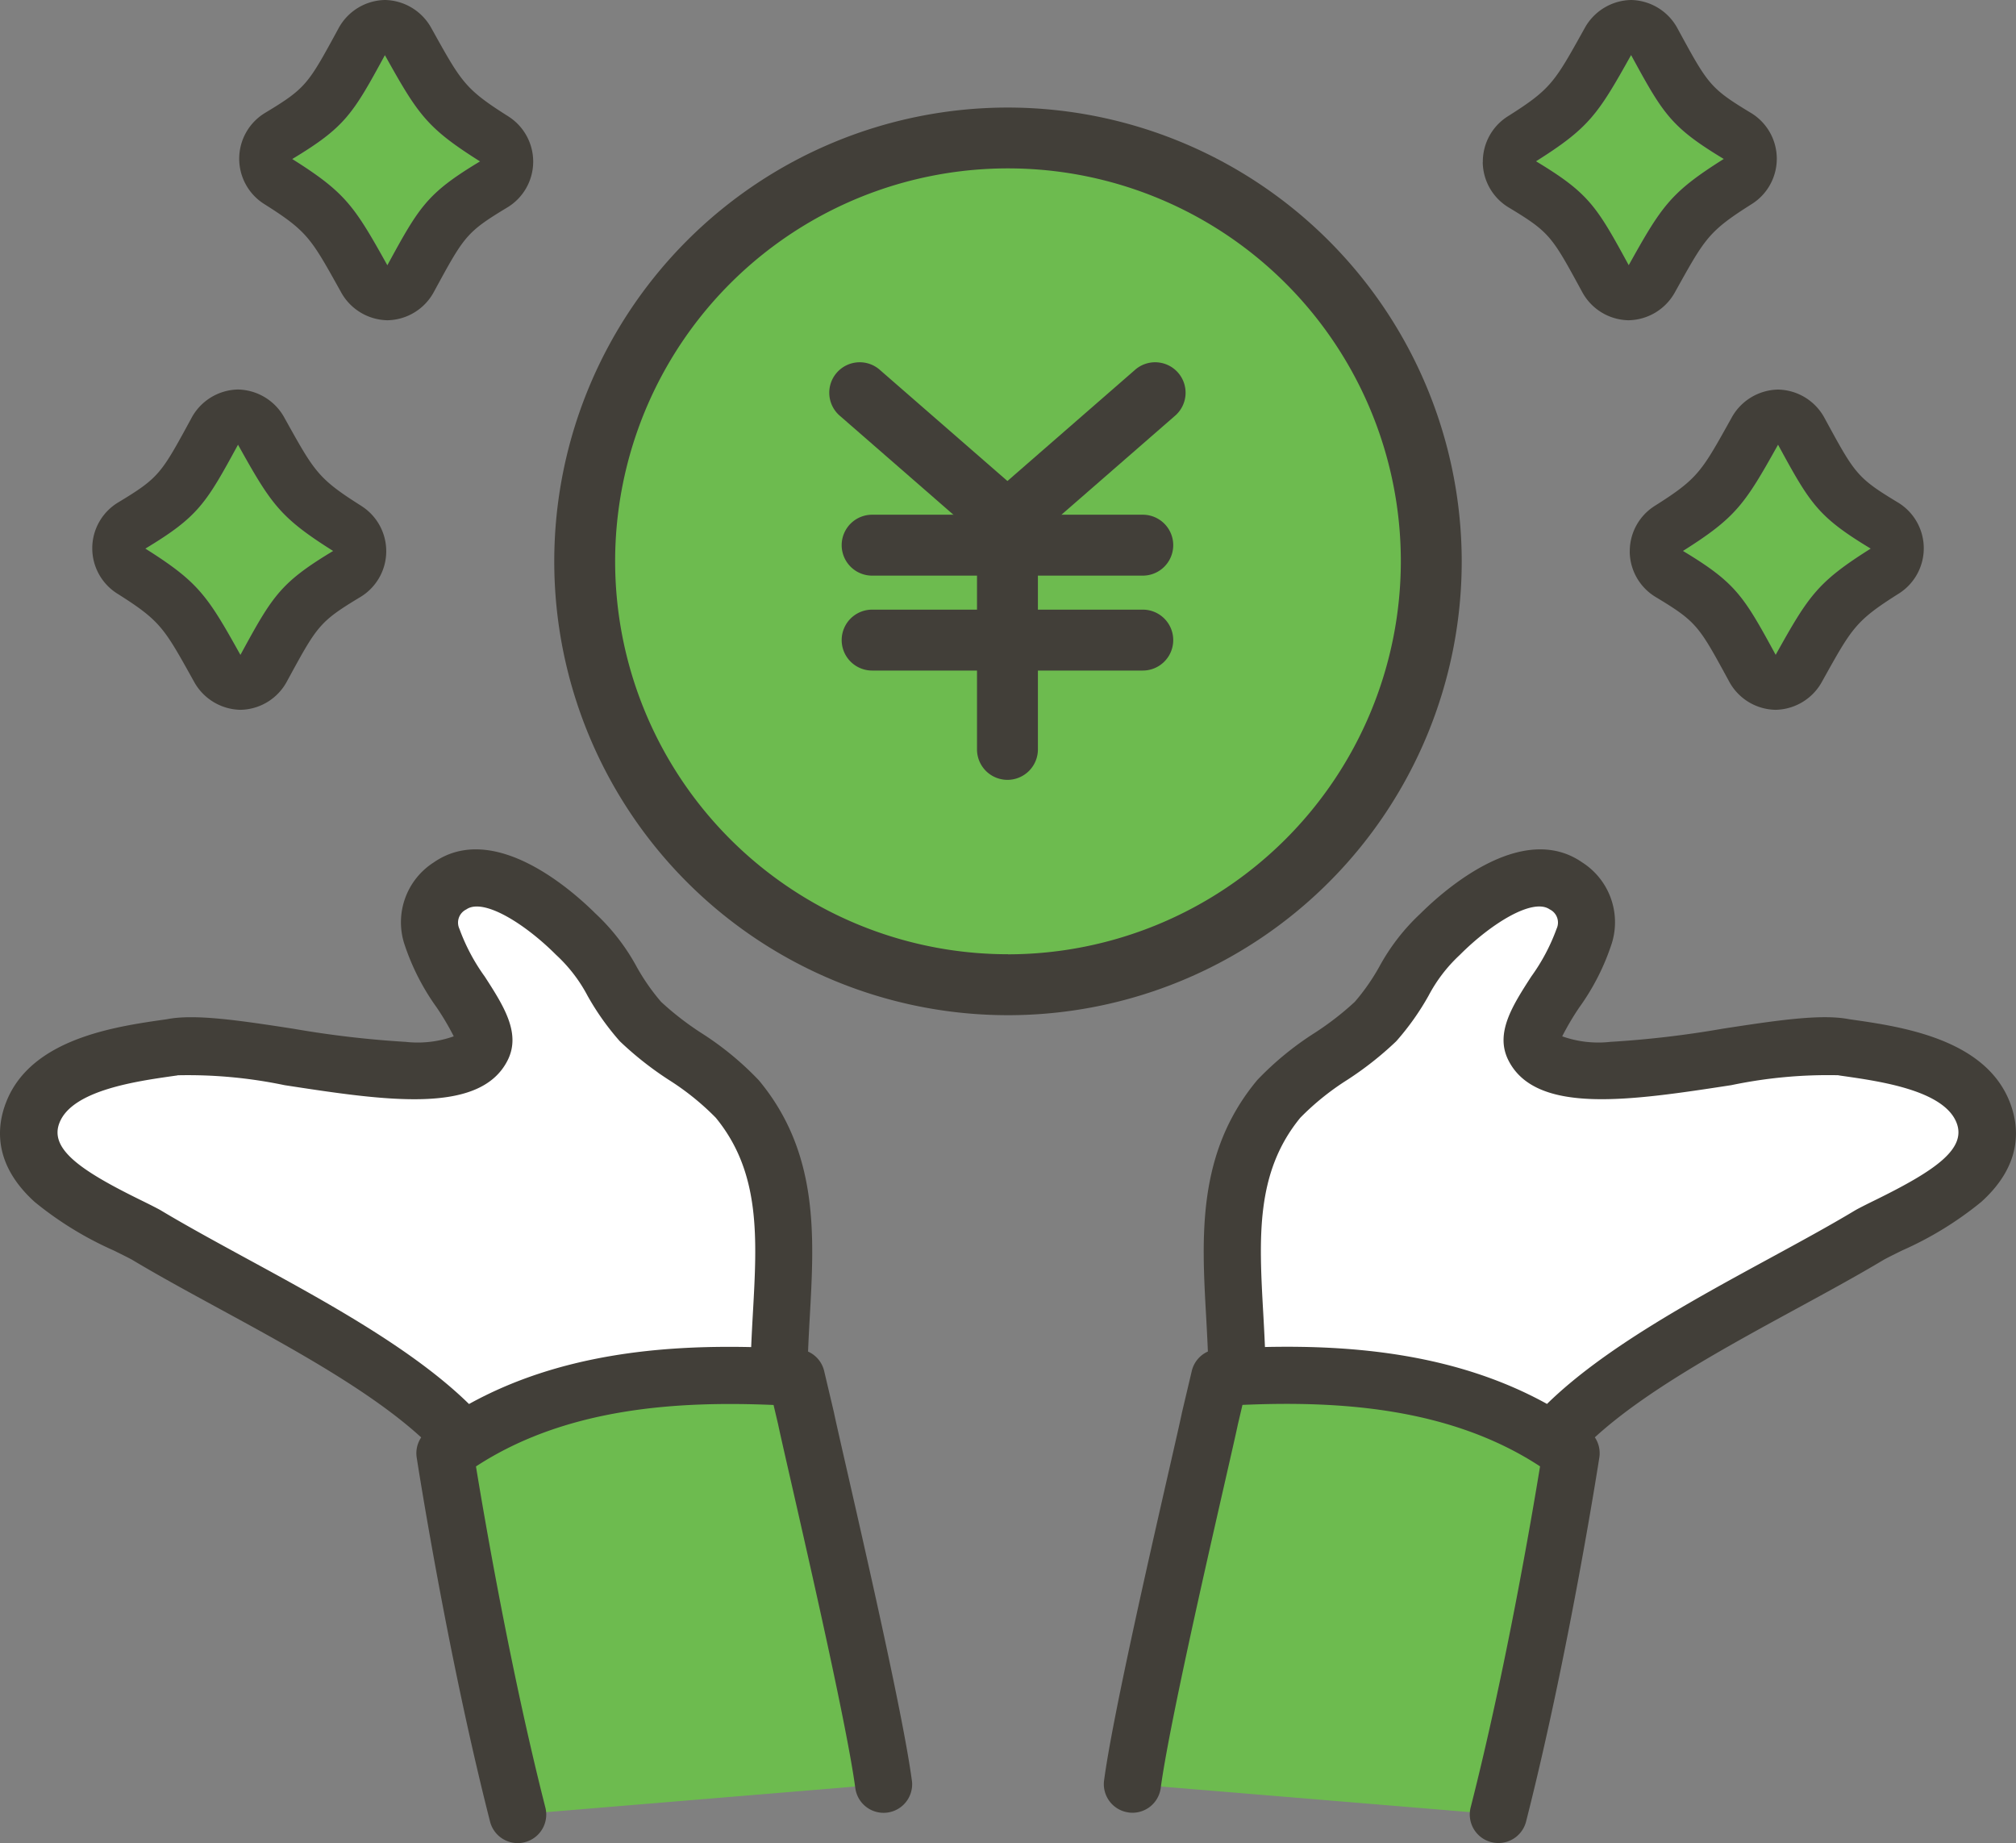 <svg xmlns="http://www.w3.org/2000/svg" width="101.691" height="92.949" viewBox="0 0 101.691 92.949">
  <rect x="0" y="0" width="101.691" height="92.949" fill="#808080" stroke="none"/>
  <g id="グループ_1228" data-name="グループ 1228" transform="translate(-0.393 -22.983)">
    <g id="グループ_756" data-name="グループ 756">
      <path id="パス_3516" data-name="パス 3516" d="M37.586,78.41c-1.467-1.63-3.423-2.445-4.89-3.912-1.467-1.63-1.629-2.933-3.259-4.4-1.3-1.3-4.361-3.819-6.35-2.435-3.267,2.271,2.438,6.509,1.623,8.139-1.467,2.934-12.55-.652-15.647,0-2.282.326-6.03.815-7.007,3.26-1.305,3.26,3.584,5.053,5.7,6.194,4.89,2.933,12.224,6.193,15.81,10.105l16.136-4.075c.163-4.564.978-9.127-2.119-12.876" fill="#fff"/>
      <path id="パス_3517" data-name="パス 3517" d="M41.048,94.5l-.484-2.048c-5.852-.346-12.512-.029-17.728,3.814,0,0,1.483,9.651,3.667,18.225l18.459-1.529c-.539-4.039-3.554-16.717-3.914-18.462" fill="#6dbb4f"/>
      <path id="パス_3518" data-name="パス 3518" d="M46.389,112.773c-.418-3.132-2.214-11-3.287-15.7-.313-1.372-.561-2.455-.644-2.861l-.009-.04-.484-2.048a1.438,1.438,0,0,0-.812-.979c.023-.582.055-1.175.087-1.75.229-4.06.465-8.258-2.544-11.9-.013-.016-.026-.031-.04-.046a15.446,15.446,0,0,0-2.894-2.375,14.774,14.774,0,0,1-2.021-1.565A10.664,10.664,0,0,1,32.5,71.725a10.531,10.531,0,0,0-2.071-2.672c-1.181-1.175-5.126-4.685-8.164-2.573a3.582,3.582,0,0,0-1.492,4.058,11.759,11.759,0,0,0,1.65,3.257,13.407,13.407,0,0,1,.858,1.452,5.44,5.44,0,0,1-2.428.279,50.651,50.651,0,0,1-5.667-.663c-2.653-.407-4.948-.759-6.367-.48l-.091.013c-2.521.359-6.741.96-8.009,4.131C.211,79.795.046,81.7,2.143,83.6a17.426,17.426,0,0,0,3.981,2.444c.341.168.663.326.924.466,1.347.807,2.843,1.621,4.426,2.483,3.588,1.952,7.6,4.136,10.165,6.481a1.43,1.43,0,0,0-.227,1.014c.015.1,1.519,9.819,3.7,18.361a1.439,1.439,0,0,0,1.394,1.085,1.413,1.413,0,0,0,.356-.045,1.439,1.439,0,0,0,1.04-1.751c-1.762-6.916-3.079-14.634-3.5-17.2,4.589-3,10.275-3.3,15.011-3.1l.23.977c.093.447.329,1.479.653,2.9.992,4.348,2.84,12.441,3.24,15.442a1.44,1.44,0,0,0,2.855-.381M24.048,93.787c-2.829-2.772-7.258-5.182-11.2-7.326C11.283,85.608,9.8,84.8,8.5,84.021c-.019-.012-.039-.023-.058-.033-.312-.168-.668-.344-1.045-.529-2.936-1.447-4.533-2.543-4-3.862.649-1.625,3.837-2.079,5.741-2.35l.134-.019c.031,0,.062-.01.093-.017a23.813,23.813,0,0,1,5.389.5c5.071.778,9.861,1.512,11.249-1.263.681-1.363-.211-2.747-1.156-4.212a9.88,9.88,0,0,1-1.281-2.413.739.739,0,0,1,.348-.976c.858-.6,2.963.725,4.509,2.271l.055.052a7.665,7.665,0,0,1,1.552,2.03,13.167,13.167,0,0,0,1.6,2.263c.017.019.034.038.052.055a16.845,16.845,0,0,0,2.451,1.928,13.166,13.166,0,0,1,2.366,1.907c2.27,2.767,2.085,6.064,1.87,9.88-.031.551-.062,1.118-.085,1.686-4.511-.1-9.677.352-14.232,2.87" fill="#423f39"/>
      <path id="パス_3519" data-name="パス 3519" d="M100.421,79.062c-.978-2.445-4.727-2.934-7.008-3.26-3.1-.652-14.181,2.934-15.647,0-.815-1.63,4.889-5.868,1.623-8.139-1.989-1.384-5.046,1.131-6.35,2.435-1.63,1.467-1.793,2.77-3.26,4.4-1.467,1.467-3.422,2.282-4.89,3.912-3.1,3.749-2.281,8.312-2.118,12.876l16.136,4.075c3.585-3.912,10.92-7.172,15.809-10.105,2.119-1.141,7.009-2.934,5.7-6.194" fill="#fff"/>
      <path id="パス_3520" data-name="パス 3520" d="M61.912,92.453,61.429,94.5c-.36,1.745-3.376,14.422-3.914,18.462l18.458,1.529c2.185-8.574,3.668-18.225,3.668-18.225-5.216-3.843-11.877-4.161-17.729-3.814" fill="#6dbb4f"/>
      <path id="パス_3521" data-name="パス 3521" d="M57.324,114.39a1.438,1.438,0,0,0,1.618-1.236c.4-3,2.248-11.094,3.24-15.442.324-1.42.56-2.452.653-2.9l.23-.978c4.736-.206,10.422.094,15.011,3.1-.419,2.569-1.736,10.287-3.5,17.2a1.439,1.439,0,0,0,1.04,1.751,1.46,1.46,0,0,0,.356.045,1.441,1.441,0,0,0,1.4-1.085c2.176-8.543,3.68-18.264,3.695-18.361a1.435,1.435,0,0,0-.227-1.014C83.4,93.127,87.414,90.943,91,88.99c1.583-.861,3.079-1.675,4.426-2.482.261-.14.583-.3.923-.466a17.41,17.41,0,0,0,3.982-2.444c2.1-1.895,1.933-3.8,1.425-5.071-1.268-3.171-5.488-3.773-8.009-4.132l-.091-.013c-1.419-.278-3.714.074-6.367.48a50.433,50.433,0,0,1-5.667.664,5.457,5.457,0,0,1-2.428-.279,13.51,13.51,0,0,1,.858-1.453,11.731,11.731,0,0,0,1.65-3.257,3.58,3.58,0,0,0-1.492-4.057c-3.038-2.112-6.983,1.4-8.164,2.573a10.538,10.538,0,0,0-2.072,2.672,10.649,10.649,0,0,1-1.241,1.781,14.777,14.777,0,0,1-2.021,1.566,15.479,15.479,0,0,0-2.894,2.374c-.014.015-.027.031-.04.047-3.009,3.642-2.773,7.84-2.544,11.9.032.575.064,1.167.087,1.75a1.436,1.436,0,0,0-.812.979l-.484,2.048-.009.04c-.083.406-.331,1.489-.644,2.861-1.073,4.7-2.869,12.57-3.287,15.7a1.44,1.44,0,0,0,1.237,1.617M64.2,90.917c-.024-.568-.054-1.135-.085-1.686-.215-3.816-.4-7.113,1.869-9.88a13.209,13.209,0,0,1,2.367-1.907A16.845,16.845,0,0,0,70.8,75.516c.018-.018.035-.036.052-.055a13.205,13.205,0,0,0,1.6-2.263A7.686,7.686,0,0,1,74,71.168l.055-.053c1.545-1.546,3.65-2.867,4.509-2.27a.738.738,0,0,1,.347.976,9.84,9.84,0,0,1-1.28,2.413c-.945,1.465-1.837,2.849-1.156,4.212,1.388,2.775,6.178,2.041,11.249,1.263a23.808,23.808,0,0,1,5.389-.5l.093.017.134.019c1.9.271,5.092.725,5.741,2.349.528,1.32-1.068,2.416-4,3.863-.377.185-.733.36-1.045.528l-.058.033c-1.3.782-2.784,1.588-4.351,2.441-3.939,2.143-8.369,4.554-11.2,7.326-4.555-2.518-9.721-2.97-14.232-2.87" fill="#423f39"/>
      <path id="パス_3522" data-name="パス 3522" d="M72.215,51.294A20.976,20.976,0,1,1,51.238,30.317,20.977,20.977,0,0,1,72.215,51.294" fill="#6dbb4f"/>
      <path id="パス_3523" data-name="パス 3523" d="M51.238,28.407A22.887,22.887,0,1,0,74.125,51.295,22.913,22.913,0,0,0,51.238,28.407m0,42.7A19.816,19.816,0,1,1,71.054,51.295,19.839,19.839,0,0,1,51.238,71.111" fill="#423f39"/>
      <path id="パス_3524" data-name="パス 3524" d="M12.519,56.01C10.843,53,10.4,52.339,7.723,50.65c2.67-1.61,3.054-2.263,4.676-5.242,1.677,3.009,2.117,3.671,4.8,5.361-2.67,1.609-3.055,2.262-4.677,5.241" fill="#6dbb4f"/>
      <path id="パス_3525" data-name="パス 3525" d="M18.625,48.5c-2.21-1.394-2.369-1.728-3.885-4.448a2.727,2.727,0,0,0-2.34-1.425h-.013a2.718,2.718,0,0,0-2.341,1.448C8.521,46.878,8.43,47.07,6.34,48.33a2.7,2.7,0,0,0-.046,4.58c2.21,1.393,2.369,1.726,3.884,4.447a2.728,2.728,0,0,0,2.341,1.423h.013a2.711,2.711,0,0,0,2.34-1.443c1.525-2.8,1.616-2.99,3.707-4.25a2.7,2.7,0,0,0,.046-4.585M12.519,56.01C10.843,53,10.4,52.339,7.723,50.65c2.67-1.61,3.054-2.263,4.676-5.242,1.677,3.009,2.117,3.671,4.8,5.361-2.67,1.609-3.055,2.262-4.677,5.241" fill="#423f39"/>
      <path id="パス_3526" data-name="パス 3526" d="M19.934,36.364c-1.676-3.009-2.116-3.671-4.8-5.361,2.67-1.609,3.054-2.262,4.676-5.241,1.677,3.009,2.117,3.671,4.8,5.361-2.67,1.609-3.055,2.262-4.677,5.241" fill="#6dbb4f"/>
      <path id="パス_3527" data-name="パス 3527" d="M26.04,28.856c-2.21-1.394-2.369-1.728-3.885-4.448a2.727,2.727,0,0,0-2.34-1.425H19.8a2.719,2.719,0,0,0-2.341,1.448c-1.525,2.8-1.616,2.993-3.706,4.252a2.7,2.7,0,0,0-.046,4.581c2.21,1.393,2.369,1.726,3.885,4.447a2.725,2.725,0,0,0,2.34,1.423h.013a2.716,2.716,0,0,0,2.341-1.443c1.524-2.8,1.615-2.99,3.706-4.251a2.7,2.7,0,0,0,.046-4.584m-6.106,7.508c-1.676-3.009-2.116-3.671-4.8-5.361,2.67-1.609,3.054-2.262,4.676-5.241,1.677,3.009,2.117,3.671,4.8,5.361-2.67,1.609-3.055,2.262-4.677,5.241" fill="#423f39"/>
      <path id="パス_3528" data-name="パス 3528" d="M89.958,56.01c1.676-3.008,2.116-3.671,4.8-5.36-2.67-1.61-3.055-2.263-4.676-5.242-1.677,3.009-2.117,3.671-4.8,5.361,2.67,1.609,3.055,2.262,4.677,5.241" fill="#6dbb4f"/>
      <path id="パス_3529" data-name="パス 3529" d="M82.6,50.807a2.7,2.7,0,0,0,1.3,2.28c2.091,1.26,2.182,1.45,3.706,4.25a2.713,2.713,0,0,0,2.341,1.443h.013a2.725,2.725,0,0,0,2.34-1.423c1.516-2.72,1.675-3.053,3.885-4.447a2.7,2.7,0,0,0-.046-4.58c-2.09-1.26-2.181-1.452-3.706-4.253A2.72,2.72,0,0,0,90.09,42.63h-.013a2.729,2.729,0,0,0-2.341,1.424c-1.516,2.721-1.674,3.054-3.884,4.448a2.7,2.7,0,0,0-1.25,2.305m2.679-.038c2.68-1.69,3.12-2.352,4.8-5.361,1.622,2.979,2.007,3.632,4.676,5.242-2.679,1.689-3.119,2.352-4.795,5.36-1.622-2.978-2.007-3.632-4.677-5.241" fill="#423f39"/>
      <path id="パス_3530" data-name="パス 3530" d="M82.542,36.364c1.676-3.009,2.116-3.671,4.8-5.361-2.67-1.609-3.055-2.262-4.676-5.241-1.677,3.009-2.117,3.671-4.8,5.361,2.67,1.609,3.055,2.262,4.677,5.241" fill="#6dbb4f"/>
      <path id="パス_3531" data-name="パス 3531" d="M75.186,31.161a2.7,2.7,0,0,0,1.3,2.28c2.09,1.26,2.182,1.45,3.706,4.25a2.713,2.713,0,0,0,2.341,1.443h.013a2.725,2.725,0,0,0,2.34-1.423c1.516-2.72,1.675-3.053,3.885-4.447a2.7,2.7,0,0,0-.046-4.58c-2.09-1.26-2.181-1.452-3.707-4.253a2.718,2.718,0,0,0-2.34-1.448h-.013a2.73,2.73,0,0,0-2.341,1.425c-1.516,2.721-1.674,3.054-3.884,4.448a2.7,2.7,0,0,0-1.25,2.3m2.679-.038c2.68-1.69,3.119-2.352,4.8-5.361,1.622,2.979,2.007,3.632,4.676,5.242-2.679,1.689-3.119,2.351-4.795,5.36-1.623-2.978-2.007-3.632-4.677-5.241" fill="#423f39"/>
      <path id="パス_3532" data-name="パス 3532" d="M51.21,50.815a1.527,1.527,0,0,1-1.008-.378L42.777,43.97a1.536,1.536,0,1,1,2.017-2.316l7.425,6.467a1.536,1.536,0,0,1-1.009,2.694" fill="#423f39"/>
      <path id="パス_3533" data-name="パス 3533" d="M51.211,50.815A1.536,1.536,0,0,1,50.2,48.121l7.425-6.467a1.536,1.536,0,1,1,2.017,2.316l-7.425,6.467a1.532,1.532,0,0,1-1.008.378" fill="#423f39"/>
      <path id="パス_3534" data-name="パス 3534" d="M51.211,62.312a1.536,1.536,0,0,1-1.536-1.536v-11.5a1.536,1.536,0,0,1,3.072,0v11.5a1.536,1.536,0,0,1-1.536,1.536" fill="#423f39"/>
      <path id="パス_3535" data-name="パス 3535" d="M58.037,52.013H44.385a1.536,1.536,0,0,1,0-3.072H58.037a1.536,1.536,0,1,1,0,3.072" fill="#423f39"/>
      <path id="パス_3536" data-name="パス 3536" d="M58.037,56.8H44.385a1.536,1.536,0,0,1,0-3.072H58.037a1.536,1.536,0,1,1,0,3.072" fill="#423f39"/>
    </g>
  </g>
</svg>

